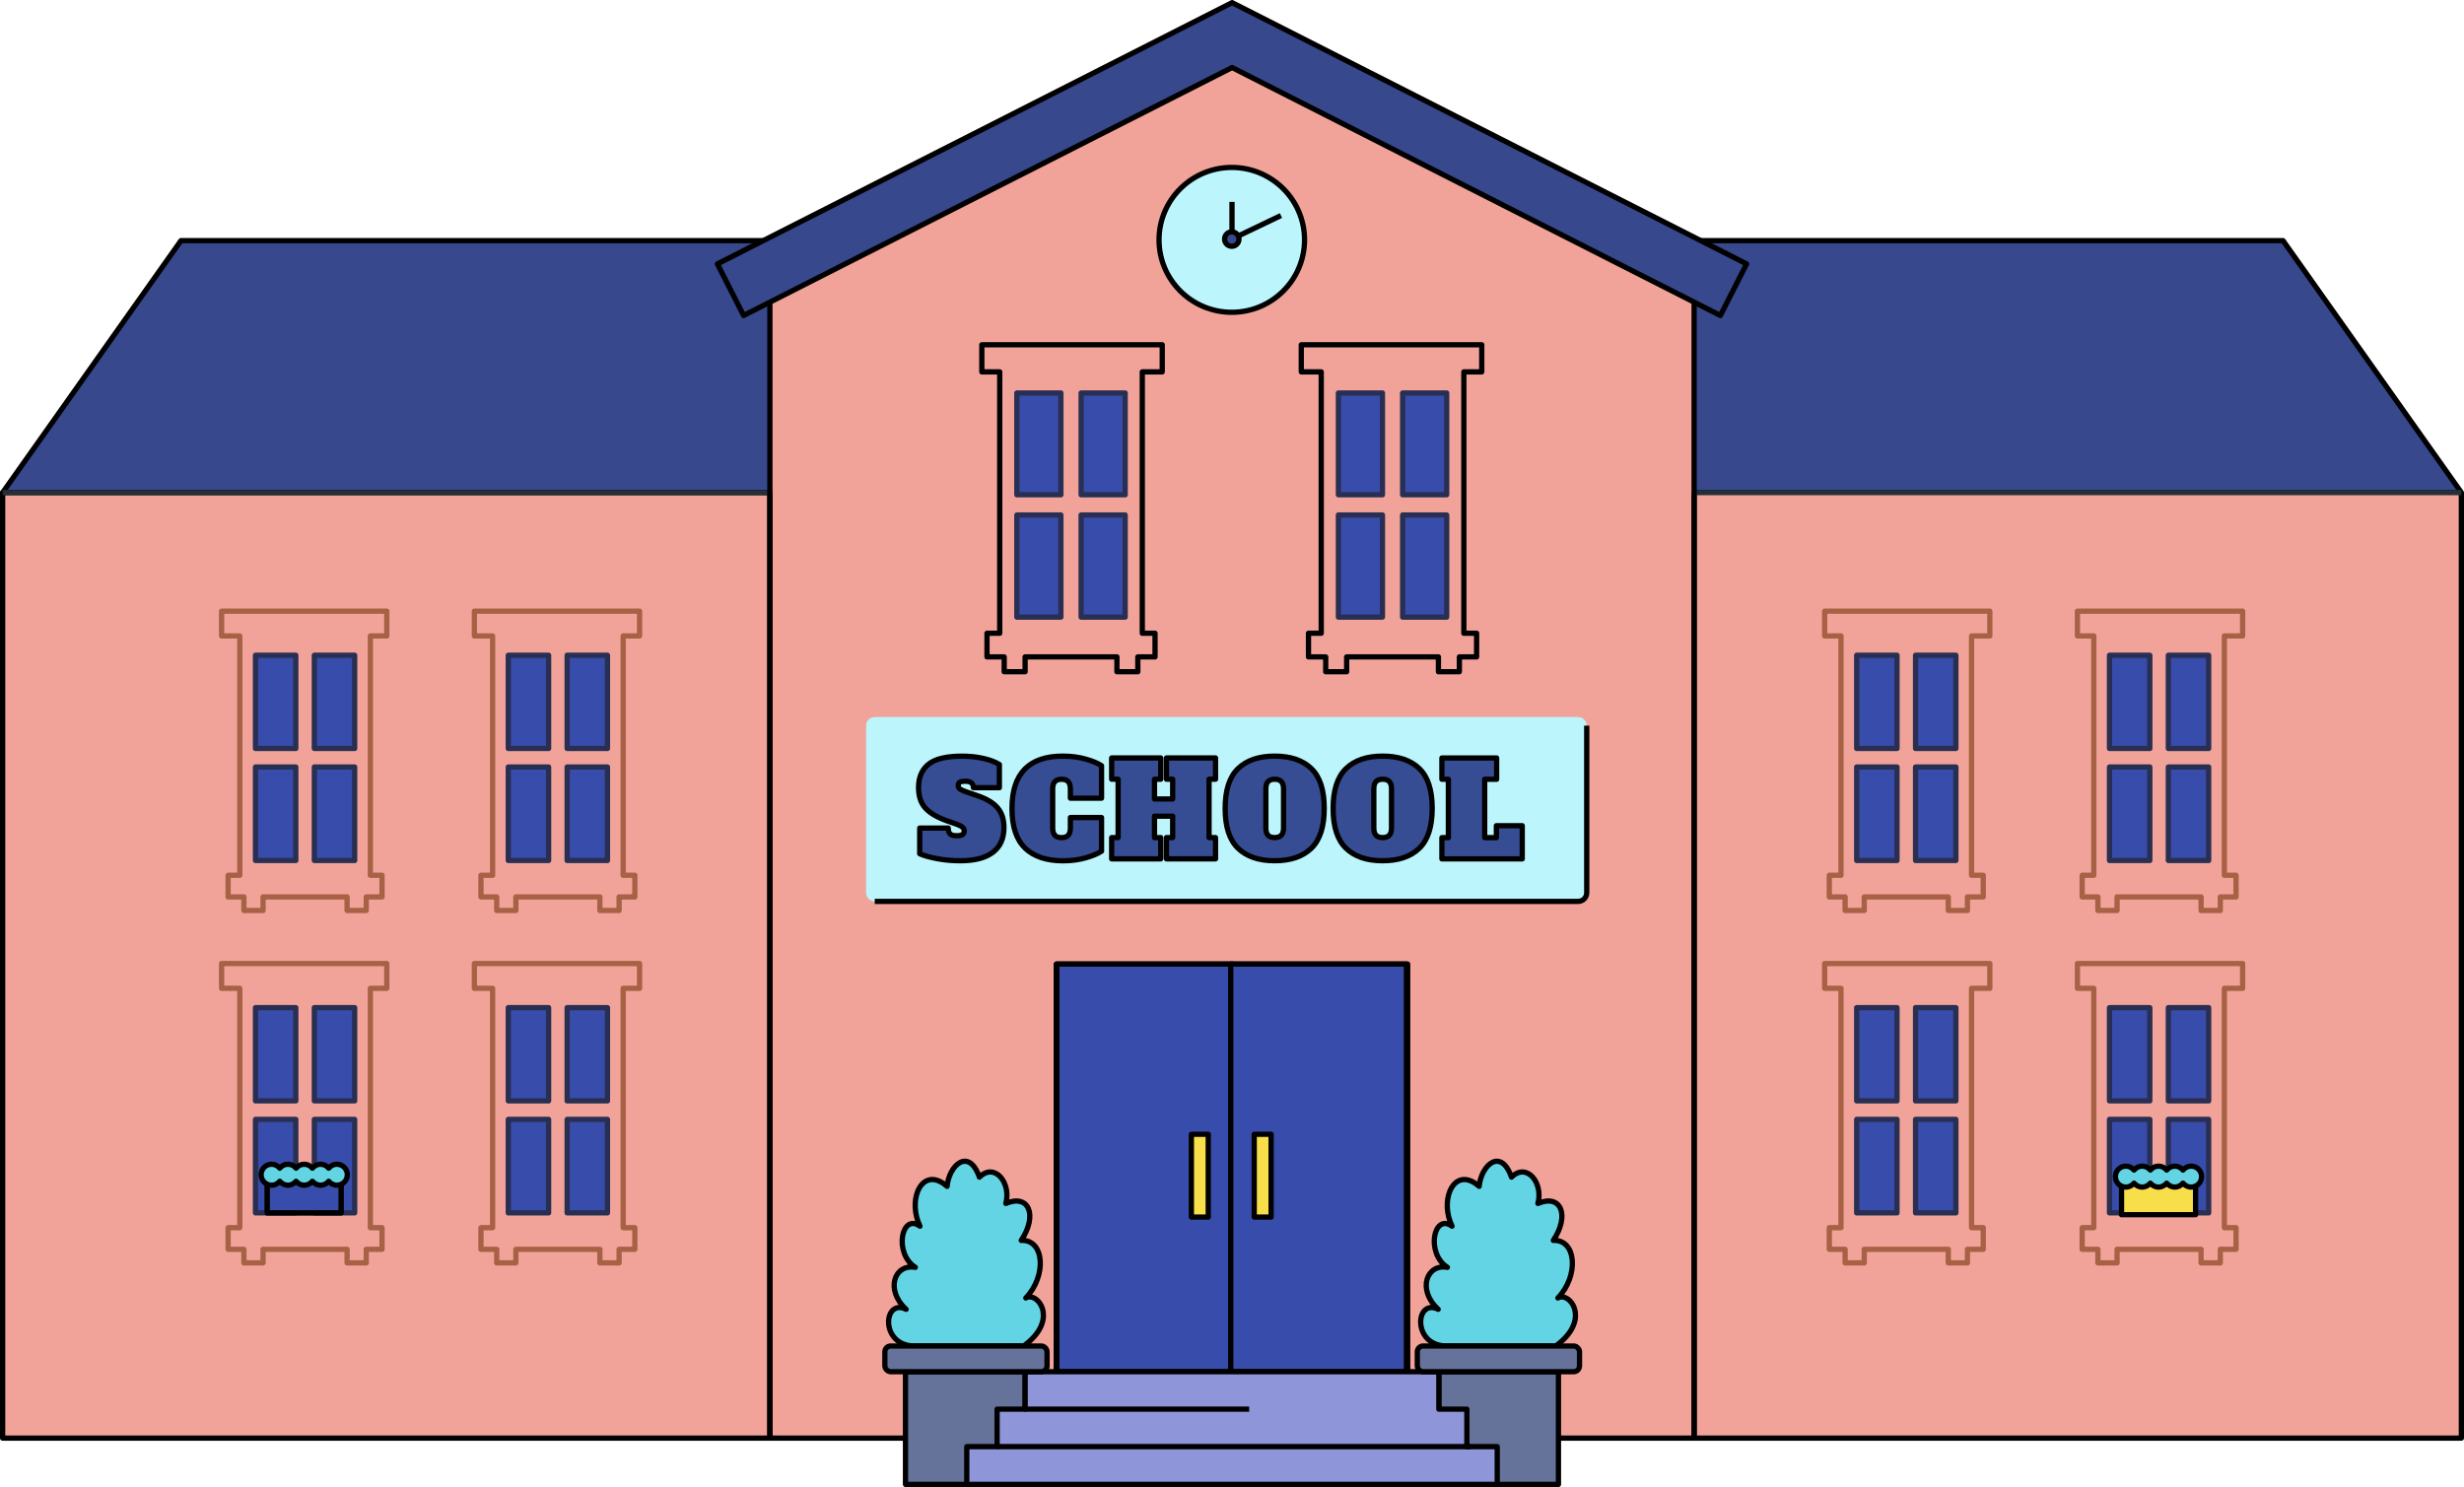 <?xml version="1.0" encoding="UTF-8"?>
<svg id="_레이어_2" data-name="레이어 2" xmlns="http://www.w3.org/2000/svg" viewBox="0 0 468.04 282.51">
  <defs>
    <style>
      .cls-1 {
        stroke: #a76144;
      }

      .cls-1, .cls-2, .cls-3 {
        fill: none;
      }

      .cls-1, .cls-2, .cls-4, .cls-5, .cls-6, .cls-7, .cls-8, .cls-9, .cls-10, .cls-11 {
        stroke-linejoin: round;
      }

      .cls-2, .cls-12, .cls-3, .cls-4, .cls-5, .cls-7, .cls-9, .cls-10, .cls-11 {
        stroke: #000;
      }

      .cls-13 {
        fill: #f1a39a;
        isolation: isolate;
      }

      .cls-13, .cls-14, .cls-15, .cls-16 {
        stroke-width: 0px;
      }

      .cls-12, .cls-3 {
        stroke-miterlimit: 10;
      }

      .cls-12, .cls-15 {
        fill: #bcf5fb;
      }

      .cls-4 {
        fill: #65739b;
      }

      .cls-5, .cls-6 {
        fill: #374d93;
      }

      .cls-6 {
        stroke: #242f37;
      }

      .cls-7 {
        fill: #37488d;
      }

      .cls-8 {
        stroke: #282f52;
      }

      .cls-8, .cls-10 {
        fill: #384cab;
      }

      .cls-9 {
        fill: #62d4e4;
      }

      .cls-11 {
        fill: #f9de4b;
      }

      .cls-14 {
        fill: #231d57;
      }

      .cls-16 {
        fill: #8e95d8;
      }
    </style>
  </defs>
  <g id="_레이어_1-2" data-name="레이어 1">
    <g>
      <g>
        <polygon class="cls-7" points="34.37 45.72 433.67 45.72 467.54 93.58 .5 93.58 34.37 45.72"/>
        <rect class="cls-13" x="321.8" y="93.58" width="145.74" height="179.64" transform="translate(789.33 366.8) rotate(-180)"/>
        <polygon class="cls-13" points="146.27 49.72 234.04 5.16 321.77 49.72 321.8 49.72 321.8 49.74 321.8 49.74 321.8 49.74 321.8 273.22 146.24 273.22 146.24 49.72 146.27 49.72"/>
        <rect class="cls-13" x=".5" y="93.58" width="145.74" height="179.64"/>
        <rect class="cls-2" x=".5" y="93.58" width="145.74" height="179.64"/>
        <path class="cls-12" d="m247.8,45.57c0,7.6-6.19,13.76-13.82,13.76-7.63,0-13.82-6.16-13.82-13.76s6.19-13.76,13.82-13.76,13.82,6.16,13.82,13.76Z"/>
        <g>
          <polygon class="cls-13" points="42.09 120.82 42.09 116.11 73.47 116.11 73.47 120.82 70.35 120.82 70.35 166.29 72.57 166.29 72.57 170.4 69.57 170.4 69.57 172.98 65.93 172.98 65.93 170.4 49.97 170.4 49.97 172.98 46.33 172.98 46.33 170.4 43.33 170.4 43.33 166.29 45.55 166.29 45.55 120.82 42.09 120.82"/>
          <g>
            <rect class="cls-8" x="59.71" y="124.49" width="7.66" height="17.71"/>
            <rect class="cls-8" x="48.53" y="124.49" width="7.66" height="17.71"/>
            <rect class="cls-8" x="59.71" y="145.72" width="7.66" height="17.76"/>
            <rect class="cls-8" x="48.53" y="145.72" width="7.66" height="17.76"/>
          </g>
        </g>
        <g>
          <polygon class="cls-13" points="90.11 120.82 90.11 116.11 121.49 116.11 121.49 120.82 118.37 120.82 118.37 166.29 120.59 166.29 120.59 170.4 117.6 170.4 117.6 172.98 113.95 172.98 113.95 170.4 97.99 170.4 97.99 172.98 94.35 172.98 94.35 170.4 91.36 170.4 91.36 166.29 93.57 166.29 93.57 120.82 90.11 120.82"/>
          <polygon class="cls-1" points="90.11 120.82 90.11 116.11 121.49 116.11 121.49 120.82 118.37 120.82 118.37 166.29 120.59 166.29 120.59 170.4 117.6 170.4 117.6 172.98 113.95 172.98 113.95 170.4 97.99 170.4 97.99 172.98 94.35 172.98 94.35 170.4 91.36 170.4 91.36 166.29 93.57 166.29 93.57 120.82 90.11 120.82"/>
          <g>
            <rect class="cls-8" x="107.73" y="124.49" width="7.66" height="17.71"/>
            <rect class="cls-8" x="96.55" y="124.49" width="7.66" height="17.71"/>
            <rect class="cls-8" x="107.73" y="145.72" width="7.66" height="17.76"/>
            <rect class="cls-8" x="96.55" y="145.72" width="7.66" height="17.76"/>
          </g>
        </g>
        <g>
          <polygon class="cls-13" points="90.11 187.77 90.11 183.06 121.49 183.06 121.49 187.77 118.37 187.77 118.37 233.24 120.59 233.24 120.59 237.35 117.6 237.35 117.6 239.93 113.95 239.93 113.95 237.35 97.99 237.35 97.99 239.93 94.35 239.93 94.35 237.35 91.36 237.35 91.36 233.24 93.57 233.24 93.57 187.77 90.11 187.77"/>
          <g>
            <rect class="cls-8" x="107.73" y="191.44" width="7.66" height="17.71"/>
            <rect class="cls-8" x="96.55" y="191.44" width="7.66" height="17.71"/>
            <rect class="cls-8" x="107.73" y="212.67" width="7.66" height="17.76"/>
            <rect class="cls-8" x="96.55" y="212.67" width="7.66" height="17.76"/>
          </g>
        </g>
        <polygon class="cls-13" points="42.09 187.77 42.09 183.06 73.47 183.06 73.47 187.77 70.35 187.77 70.35 233.24 72.57 233.24 72.57 237.35 69.57 237.35 69.57 239.93 65.93 239.93 65.93 237.35 49.97 237.35 49.97 239.93 46.33 239.93 46.33 237.35 43.33 237.35 43.33 233.24 45.55 233.24 45.55 187.77 42.09 187.77"/>
        <rect class="cls-8" x="59.71" y="191.44" width="7.66" height="17.71"/>
        <rect class="cls-8" x="48.53" y="191.44" width="7.66" height="17.71"/>
        <rect class="cls-8" x="59.71" y="212.67" width="7.66" height="17.76"/>
        <rect class="cls-8" x="48.53" y="212.67" width="7.66" height="17.76"/>
        <polygon class="cls-1" points="42.09 120.82 42.09 116.11 73.47 116.11 73.47 120.82 70.35 120.82 70.35 166.29 72.57 166.29 72.57 170.4 69.57 170.4 69.57 172.98 65.93 172.98 65.93 170.4 49.97 170.4 49.97 172.98 46.33 172.98 46.33 170.4 43.33 170.4 43.33 166.29 45.55 166.29 45.55 120.82 42.09 120.82"/>
        <polygon class="cls-1" points="90.11 187.77 90.11 183.06 121.49 183.06 121.49 187.77 118.37 187.77 118.37 233.24 120.59 233.24 120.59 237.35 117.6 237.35 117.6 239.93 113.95 239.93 113.95 237.35 97.99 237.35 97.99 239.93 94.35 239.93 94.35 237.35 91.36 237.35 91.36 233.24 93.57 233.24 93.57 187.77 90.11 187.77"/>
        <polygon class="cls-1" points="42.09 187.77 42.09 183.06 73.47 183.06 73.47 187.77 70.35 187.77 70.35 233.24 72.57 233.24 72.57 237.35 69.57 237.35 69.57 239.93 65.93 239.93 65.93 237.35 49.97 237.35 49.97 239.93 46.33 239.93 46.33 237.35 43.33 237.35 43.33 233.24 45.55 233.24 45.55 187.77 42.09 187.77"/>
        <g>
          <g>
            <g>
              <polygon class="cls-13" points="425.99 120.82 425.99 116.11 394.61 116.11 394.61 120.82 397.72 120.82 397.72 166.29 395.51 166.29 395.51 170.4 398.5 170.4 398.5 172.98 402.14 172.98 402.14 170.4 418.1 170.4 418.1 172.98 421.75 172.98 421.75 170.4 424.74 170.4 424.74 166.29 422.52 166.29 422.52 120.82 425.99 120.82"/>
              <g>
                <rect class="cls-8" x="400.7" y="124.49" width="7.66" height="17.71"/>
                <rect class="cls-8" x="411.88" y="124.49" width="7.66" height="17.71"/>
                <rect class="cls-8" x="400.7" y="145.72" width="7.66" height="17.76"/>
                <rect class="cls-8" x="411.88" y="145.72" width="7.66" height="17.76"/>
              </g>
            </g>
            <g>
              <polygon class="cls-13" points="377.97 120.82 377.97 116.11 346.59 116.11 346.59 120.82 349.7 120.82 349.7 166.29 347.48 166.29 347.48 170.4 350.48 170.4 350.48 172.98 354.12 172.98 354.12 170.4 370.08 170.4 370.08 172.98 373.72 172.98 373.72 170.4 376.72 170.4 376.72 166.29 374.5 166.29 374.5 120.82 377.97 120.82"/>
              <polygon class="cls-1" points="377.97 120.82 377.97 116.11 346.59 116.11 346.59 120.82 349.7 120.82 349.7 166.29 347.48 166.29 347.48 170.4 350.48 170.4 350.48 172.98 354.12 172.98 354.12 170.4 370.08 170.4 370.08 172.98 373.72 172.98 373.72 170.4 376.72 170.4 376.72 166.29 374.5 166.29 374.5 120.82 377.97 120.82"/>
              <g>
                <rect class="cls-8" x="352.68" y="124.49" width="7.66" height="17.71"/>
                <rect class="cls-8" x="363.86" y="124.49" width="7.66" height="17.71"/>
                <rect class="cls-8" x="352.68" y="145.72" width="7.66" height="17.76"/>
                <rect class="cls-8" x="363.86" y="145.72" width="7.66" height="17.76"/>
              </g>
            </g>
            <g>
              <polygon class="cls-13" points="377.97 187.77 377.97 183.06 346.59 183.06 346.59 187.77 349.7 187.77 349.7 233.24 347.48 233.24 347.48 237.35 350.48 237.35 350.48 239.93 354.12 239.93 354.12 237.35 370.08 237.35 370.08 239.93 373.72 239.93 373.72 237.35 376.72 237.35 376.72 233.24 374.5 233.24 374.5 187.77 377.97 187.77"/>
              <g>
                <rect class="cls-8" x="352.68" y="191.44" width="7.66" height="17.71"/>
                <rect class="cls-8" x="363.86" y="191.44" width="7.66" height="17.71"/>
                <rect class="cls-8" x="352.68" y="212.67" width="7.66" height="17.76"/>
                <rect class="cls-8" x="363.86" y="212.67" width="7.66" height="17.76"/>
              </g>
            </g>
            <g>
              <polygon class="cls-13" points="425.99 187.77 425.99 183.06 394.61 183.06 394.61 187.77 397.72 187.77 397.72 233.24 395.51 233.24 395.51 237.35 398.5 237.35 398.5 239.93 402.14 239.93 402.14 237.35 418.1 237.35 418.1 239.93 421.75 239.93 421.75 237.35 424.74 237.35 424.74 233.24 422.52 233.24 422.52 187.77 425.99 187.77"/>
              <g>
                <rect class="cls-8" x="400.7" y="191.44" width="7.66" height="17.71"/>
                <rect class="cls-8" x="411.88" y="191.44" width="7.66" height="17.71"/>
                <rect class="cls-8" x="400.7" y="212.67" width="7.66" height="17.76"/>
                <rect class="cls-8" x="411.88" y="212.67" width="7.66" height="17.76"/>
              </g>
            </g>
            <g>
              <rect class="cls-11" x="402.99" y="224.28" width="14.06" height="6.5"/>
              <path class="cls-9" d="m416.21,221.55c-.63,0-1.18.3-1.55.75-.37-.45-.92-.75-1.55-.75s-1.18.3-1.55.75c-.37-.45-.92-.75-1.55-.75s-1.18.3-1.55.75c-.37-.45-.92-.75-1.55-.75s-1.18.3-1.55.75c-.37-.45-.92-.75-1.55-.75-1.1,0-1.99.89-1.99,1.99s.89,1.99,1.99,1.99c.63,0,1.18-.3,1.55-.75.37.45.92.75,1.55.75s1.18-.3,1.55-.75c.37.45.92.75,1.55.75s1.18-.3,1.55-.75c.37.45.92.75,1.55.75s1.18-.3,1.55-.75c.37.45.92.75,1.55.75,1.1,0,1.99-.89,1.99-1.99s-.89-1.99-1.99-1.99Z"/>
            </g>
          </g>
          <polygon class="cls-1" points="425.99 120.82 425.99 116.11 394.61 116.11 394.61 120.82 397.72 120.82 397.72 166.29 395.51 166.29 395.51 170.4 398.5 170.4 398.5 172.98 402.14 172.98 402.14 170.4 418.1 170.4 418.1 172.98 421.75 172.98 421.75 170.4 424.74 170.4 424.74 166.29 422.52 166.29 422.52 120.82 425.99 120.82"/>
          <polygon class="cls-1" points="377.97 187.77 377.97 183.06 346.59 183.06 346.59 187.77 349.7 187.77 349.7 233.24 347.48 233.24 347.48 237.35 350.48 237.35 350.48 239.93 354.12 239.93 354.12 237.35 370.08 237.35 370.08 239.93 373.72 239.93 373.72 237.35 376.72 237.35 376.72 233.24 374.5 233.24 374.5 187.77 377.97 187.77"/>
          <polygon class="cls-1" points="425.99 187.77 425.99 183.06 394.61 183.06 394.61 187.77 397.72 187.77 397.72 233.24 395.51 233.24 395.51 237.35 398.5 237.35 398.5 239.93 402.14 239.93 402.14 237.35 418.1 237.35 418.1 239.93 421.75 239.93 421.75 237.35 424.74 237.35 424.74 233.24 422.52 233.24 422.52 187.77 425.99 187.77"/>
        </g>
        <polyline class="cls-2" points="321.8 93.58 321.8 273.22 467.54 273.22 467.54 93.58"/>
        <line class="cls-6" x1=".5" y1="93.58" x2="146.24" y2="93.58"/>
        <polygon class="cls-7" points="141.25 59.94 234.04 12.83 326.79 59.94 331.77 50.14 234.04 .5 136.27 50.14 141.25 59.94"/>
        <line class="cls-6" x1="467.54" y1="93.58" x2="321.8" y2="93.58"/>
        <polyline class="cls-2" points="321.8 57.41 321.8 273.22 146.24 273.22 146.24 57.68"/>
        <path class="cls-15" d="m164.52,137.86v31.76c0,.9.73,1.63,1.63,1.63h133.61c.9,0,1.63-.73,1.63-1.63v-31.76c0-.9-.73-1.63-1.63-1.63h-133.61c-.9,0-1.63.73-1.63,1.63Z"/>
        <g>
          <path class="cls-5" d="m177.94,163.12c-1.41-.27-2.49-.58-3.24-.92v-4.88h5.42c0,.51.11.88.35,1.11.23.23.65.35,1.26.35.51,0,.88-.08,1.1-.23.22-.16.33-.39.33-.7,0-.26-.11-.49-.32-.68-.21-.19-.58-.38-1.11-.58l-2.12-.74c-1.82-.69-3.14-1.5-3.93-2.44-.8-.94-1.2-2.2-1.2-3.8,0-1.94.64-3.41,1.91-4.43,1.27-1.01,3.4-1.52,6.37-1.52,1.43,0,2.77.14,4.03.43,1.26.29,2.27.67,3.04,1.15v4.41h-4.93c0-.82-.51-1.23-1.53-1.23-.49,0-.84.06-1.05.18-.21.12-.31.34-.31.65,0,.28.12.5.36.67.24.16.63.34,1.17.52l2.15.74c1.74.59,3.01,1.36,3.81,2.31.8.95,1.2,2.18,1.2,3.71,0,2.09-.7,3.67-2.11,4.73-1.41,1.07-3.46,1.6-6.18,1.6-1.58,0-3.07-.14-4.47-.41Z"/>
          <path class="cls-5" d="m194.76,161.16c-1.68-1.58-2.53-4.1-2.53-7.57,0-6.62,3.22-9.94,9.66-9.94,1.56,0,3.01.19,4.35.57,1.34.38,2.34.8,3,1.26v6.16h-5.92v-1.77c0-.62-.14-1.08-.42-1.38-.28-.3-.7-.44-1.26-.44s-.98.15-1.26.44-.42.76-.42,1.38v7.45c0,.62.14,1.08.42,1.38.28.3.7.44,1.26.44s.98-.15,1.26-.44c.28-.3.42-.76.42-1.38v-2h5.92v6.39c-.67.46-1.67.88-3,1.26-1.32.38-2.76.57-4.3.57-3.11,0-5.5-.79-7.19-2.37Z"/>
          <path class="cls-5" d="m230.89,148.04h-1.23v11.09h1.23v4.04h-9.32v-4.04h1.18v-4.07h-3.45v4.07h1.18v4.04h-9.32v-4.04h1.23v-11.09h-1.23v-4.04h9.32v4.04s-1.18,0-1.18,0v3.75h3.45v-3.75h-1.18v-4.04h9.32v4.04Z"/>
          <path class="cls-5" d="m235.17,161.16c-1.64-1.58-2.45-4.1-2.45-7.57s.82-5.99,2.45-7.57c1.64-1.58,3.96-2.37,6.96-2.37s5.33.79,6.96,2.37c1.64,1.58,2.45,4.1,2.45,7.57s-.82,5.99-2.45,7.57c-1.64,1.58-3.96,2.37-6.96,2.37s-5.33-.79-6.96-2.37Zm8.22-2.47c.28-.3.42-.76.42-1.38v-7.45c0-.62-.14-1.08-.42-1.38-.28-.3-.7-.44-1.26-.44s-.98.15-1.26.44-.42.76-.42,1.38v7.45c0,.64.14,1.11.42,1.39.28.29.7.43,1.26.43s.98-.15,1.26-.44Z"/>
          <path class="cls-5" d="m255.68,161.16c-1.64-1.58-2.45-4.1-2.45-7.57s.82-5.99,2.45-7.57c1.64-1.58,3.96-2.37,6.96-2.37s5.33.79,6.96,2.37c1.64,1.58,2.45,4.1,2.45,7.57s-.82,5.99-2.45,7.57c-1.64,1.58-3.96,2.37-6.96,2.37s-5.33-.79-6.96-2.37Zm8.22-2.47c.28-.3.42-.76.42-1.38v-7.45c0-.62-.14-1.08-.42-1.38-.28-.3-.7-.44-1.26-.44s-.98.15-1.26.44-.42.76-.42,1.38v7.45c0,.64.14,1.11.42,1.39.28.29.7.43,1.26.43s.98-.15,1.26-.44Z"/>
          <path class="cls-5" d="m273.89,163.18v-4.04h1.23v-11.09h-1.23v-4.04h10.4v4.04h-2.27v11.09h2.22v-2.27h4.91v6.31h-15.26Z"/>
        </g>
        <g>
          <g>
            <polygon class="cls-13" points="247.18 70.65 247.18 65.5 281.46 65.5 281.46 70.65 278.06 70.65 278.06 120.31 280.48 120.31 280.48 124.8 277.21 124.8 277.21 127.62 273.23 127.62 273.23 124.8 255.8 124.8 255.8 127.62 251.82 127.62 251.82 124.8 248.55 124.8 248.55 120.31 250.97 120.31 250.97 70.65 247.18 70.65"/>
            <g>
              <rect class="cls-8" x="266.43" y="74.66" width="8.37" height="19.34"/>
              <rect class="cls-8" x="254.23" y="74.66" width="8.37" height="19.34"/>
              <rect class="cls-8" x="266.43" y="97.84" width="8.37" height="19.4"/>
              <rect class="cls-8" x="254.23" y="97.84" width="8.37" height="19.4"/>
            </g>
          </g>
          <polygon class="cls-2" points="247.18 70.65 247.18 65.5 281.46 65.5 281.46 70.65 278.06 70.65 278.06 120.31 280.48 120.31 280.48 124.8 277.21 124.8 277.21 127.62 273.23 127.62 273.23 124.8 255.8 124.8 255.8 127.62 251.82 127.62 251.82 124.8 248.55 124.8 248.55 120.31 250.97 120.31 250.97 70.65 247.18 70.65"/>
        </g>
        <g>
          <g>
            <polygon class="cls-13" points="220.77 70.65 220.77 65.5 186.5 65.5 186.5 70.65 189.9 70.65 189.9 120.31 187.48 120.31 187.48 124.8 190.75 124.8 190.75 127.62 194.72 127.62 194.72 124.8 212.16 124.8 212.16 127.62 216.13 127.62 216.13 124.8 219.4 124.8 219.4 120.31 216.98 120.31 216.98 70.65 220.77 70.65"/>
            <g>
              <rect class="cls-8" x="193.15" y="74.66" width="8.37" height="19.34"/>
              <rect class="cls-8" x="205.36" y="74.66" width="8.37" height="19.34"/>
              <rect class="cls-8" x="193.15" y="97.84" width="8.37" height="19.4"/>
              <rect class="cls-8" x="205.36" y="97.84" width="8.37" height="19.4"/>
            </g>
          </g>
          <polygon class="cls-2" points="220.77 70.65 220.77 65.5 186.5 65.5 186.5 70.65 189.9 70.65 189.9 120.31 187.48 120.31 187.48 124.8 190.75 124.8 190.75 127.62 194.72 127.62 194.72 124.8 212.16 124.8 212.16 127.62 216.13 127.62 216.13 124.8 219.4 124.8 219.4 120.31 216.98 120.31 216.98 70.65 220.77 70.65"/>
        </g>
        <g>
          <g>
            <rect class="cls-14" x="200.64" y="183.16" width="66.75" height="77.44"/>
            <rect class="cls-2" x="200.64" y="183.16" width="66.75" height="77.44"/>
            <rect class="cls-10" x="200.74" y="183.16" width="33.37" height="77.44"/>
            <rect class="cls-10" x="233.78" y="183.16" width="33.37" height="77.44"/>
          </g>
          <g>
            <rect class="cls-4" x="273.31" y="260.6" width="22.72" height="21.4" transform="translate(569.34 542.61) rotate(-180)"/>
            <rect class="cls-4" x="172" y="260.6" width="22.73" height="21.4" transform="translate(366.73 542.61) rotate(-180)"/>
          </g>
          <g>
            <rect class="cls-16" x="194.73" y="260.6" width="78.58" height="7.16" transform="translate(468.04 528.37) rotate(-180)"/>
            <rect class="cls-16" x="189.4" y="267.72" width="89.23" height="7.16" transform="translate(468.04 542.61) rotate(-180)"/>
            <rect class="cls-16" x="183.64" y="274.84" width="100.76" height="7.16" transform="translate(468.04 556.85) rotate(-180)"/>
          </g>
          <polygon class="cls-2" points="278.63 274.84 278.63 267.72 273.31 267.72 273.31 260.6 194.73 260.6 194.73 267.72 189.4 267.72 189.4 274.84 183.64 274.84 183.64 282.01 284.4 282.01 284.4 274.84 278.63 274.84"/>
          <g>
            <path class="cls-9" d="m273.19,248.75c-4.05-3.72-2.21-8.7,1.75-7.97-4.14-2.63-2.64-10.39.88-7.82-1.12-2.33-1.14-4.9-.41-6.67.91-2.2,2.98-3.17,5.56-.9.38-4.03,4.12-7.46,6.14-1.75,2.91-2.87,6.07,1.1,5.02,5,4.39-1.88,6.1,2.24,2.92,7.02,4.45-.21,4.88,6.78.87,10.94,1.2-.73,3.03.58,3.31,2.73.23,1.77-.6,4.12-3.7,6.38,0,0-.01.01-.02.01,0,0-18.87-.01-20.75-.01-6.57,0-5.96-9.12-1.57-6.96Z"/>
            <path class="cls-9" d="m172.12,248.75c-4.05-3.72-2.21-8.7,1.75-7.97-4.14-2.63-2.64-10.39.88-7.82-1.12-2.33-1.14-4.9-.41-6.67.91-2.2,2.98-3.17,5.56-.9.38-4.03,4.12-7.46,6.14-1.75,2.91-2.87,6.07,1.1,5.02,5,4.39-1.88,6.1,2.24,2.92,7.02,4.45-.21,4.88,6.78.87,10.94,1.2-.73,3.03.58,3.31,2.73.23,1.77-.6,4.12-3.7,6.38,0,0-.01.01-.02.01,0,0-18.87-.01-20.75-.01-6.57,0-5.96-9.12-1.57-6.96Z"/>
          </g>
          <rect class="cls-4" x="269.22" y="255.73" width="30.81" height="4.88" rx="1.1" ry="1.1" transform="translate(569.25 516.33) rotate(-180)"/>
          <rect class="cls-4" x="168.08" y="255.73" width="30.81" height="4.88" rx="1.1" ry="1.1" transform="translate(366.97 516.33) rotate(-180)"/>
        </g>
        <path class="cls-3" d="m166.16,171.25h133.61c.9,0,1.63-.73,1.63-1.63v-31.76"/>
        <line class="cls-2" x1="194.55" y1="267.72" x2="237.28" y2="267.72"/>
        <line class="cls-2" x1="189.4" y1="274.84" x2="279.38" y2="274.84"/>
        <line class="cls-2" x1="234.02" y1="45.21" x2="234.02" y2="38.35"/>
        <line class="cls-2" x1="233.98" y1="45.42" x2="243.32" y2="40.95"/>
        <circle class="cls-7" cx="233.98" cy="45.42" r="1.37"/>
        <g>
          <rect class="cls-8" x="50.74" y="223.93" width="14.06" height="6.5" transform="translate(115.55 454.36) rotate(-180)"/>
          <rect class="cls-2" x="50.74" y="223.93" width="14.06" height="6.5" transform="translate(115.55 454.36) rotate(-180)"/>
          <path class="cls-9" d="m51.59,221.19c.63,0,1.18.3,1.55.75.37-.45.92-.75,1.55-.75s1.18.3,1.55.75c.37-.45.92-.75,1.55-.75.63,0,1.18.3,1.55.75.37-.45.92-.75,1.55-.75s1.18.3,1.55.75c.37-.45.92-.75,1.55-.75,1.1,0,1.99.89,1.99,1.99s-.89,1.99-1.99,1.99c-.63,0-1.18-.3-1.55-.75-.37.45-.92.75-1.55.75-.63,0-1.18-.3-1.55-.75-.37.45-.92.75-1.55.75s-1.18-.3-1.55-.75c-.37.45-.92.75-1.55.75s-1.18-.3-1.55-.75c-.37.45-.92.75-1.55.75-1.1,0-1.99-.89-1.99-1.99,0-1.1.89-1.99,1.99-1.99Z"/>
        </g>
      </g>
      <rect class="cls-11" x="226.3" y="215.5" width="3.21" height="15.72"/>
      <rect class="cls-11" x="238.24" y="215.5" width="3.21" height="15.72"/>
    </g>
  </g>
</svg>